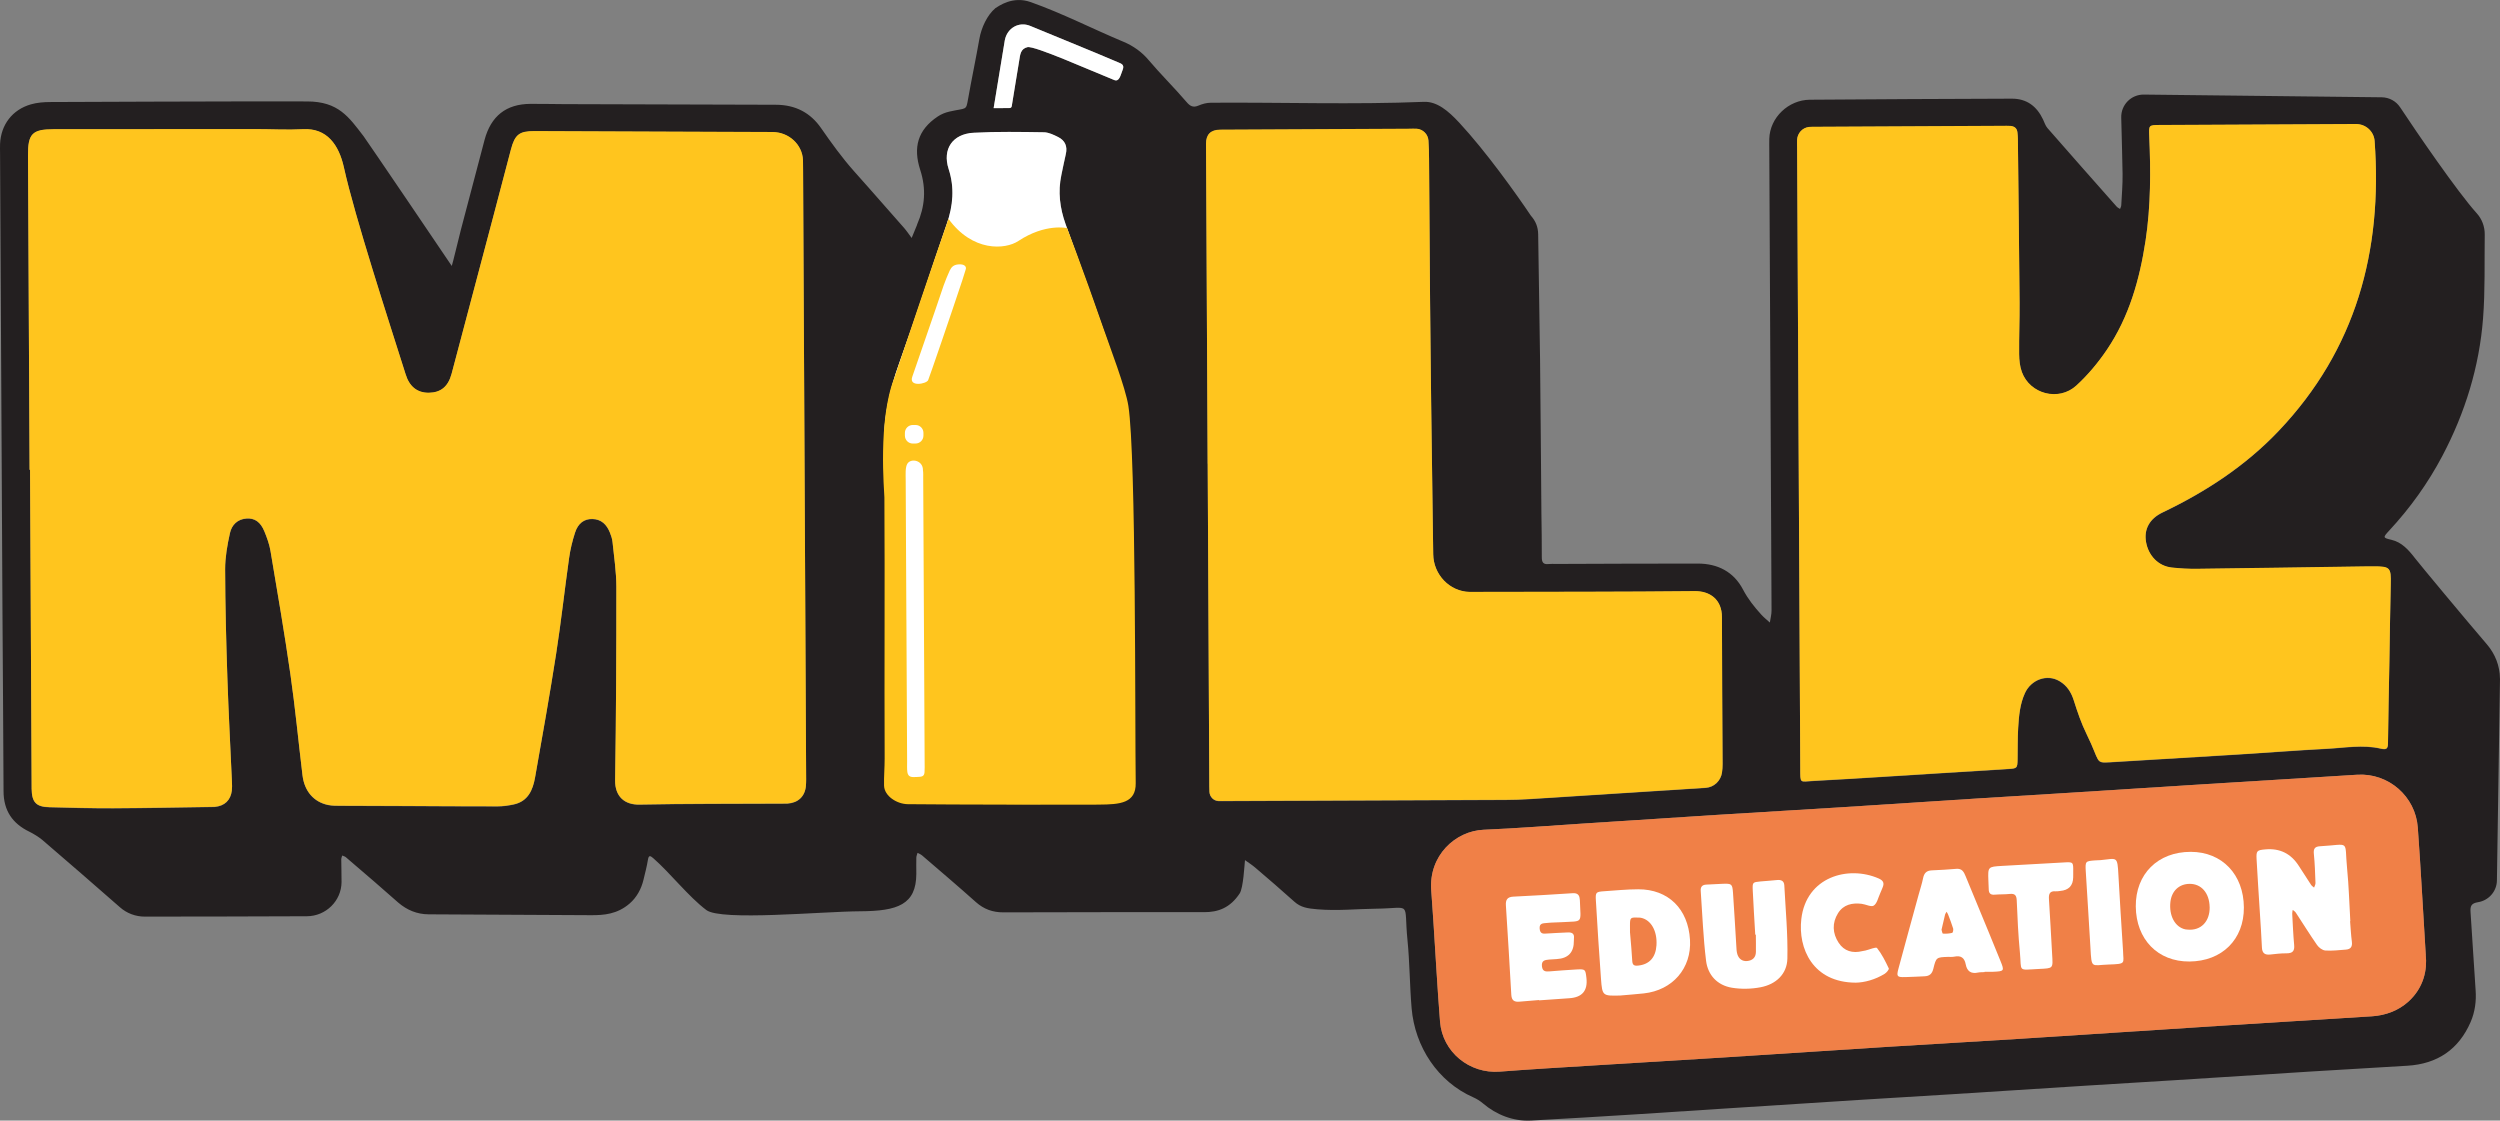 <?xml version="1.0" encoding="UTF-8"?>
<svg id="Layer_2" data-name="Layer 2" xmlns="http://www.w3.org/2000/svg" viewBox="0 0 874.69 392.08">
  <rect x="0" y="0" width="874.69" height="392.08" fill="#808080" stroke="none"/>
  <defs>
    <style>
      .cls-1 {
        fill: #f08047;
      }

      .cls-1, .cls-2, .cls-3, .cls-4 {
        stroke-width: 0px;
      }

      .cls-2 {
        fill: #ffc51e;
      }

      .cls-3 {
        fill: #fff;
      }

      .cls-4 {
        fill: #231f20;
      }
    </style>
  </defs>
  <g id="Layer_1-2" data-name="Layer 1">
    <g>
      <path class="cls-4" d="M874.69,237.36s-.82,55.3-1.08,70.72c-.06,3.79-2.86,6.98-6.61,7.58-2.31.37-2.77,1.3-2.62,3.4.65,9.13,1.12,18.28,1.78,27.41.28,3.77-.23,7.59-1.73,11.07-4.19,9.67-11.67,14.68-22.09,15.33-11.06.69-22.13,1.3-33.19,1.99-15.96,1-31.92,2.04-47.88,3.05-10.18.64-20.36,1.23-30.54,1.88-15.96,1.01-31.92,2.05-47.88,3.06-10.18.64-20.37,1.22-30.55,1.87-15.96,1.01-31.92,2.04-47.87,3.07-10.81.7-21.61,1.44-32.42,2.11-12.11.75-24.23,1.51-36.34,2.15-6.19.32-12.12-1.99-16.83-6.01-.99-.84-2.15-1.57-3.37-2.11-12.4-5.44-20.44-17.69-21.58-31.18-.67-7.93-.66-15.97-1.44-23.77-1.4-14.01,1.87-11.19-11.05-11.05-6.85.08-13.37.81-20.49.21-3.4-.29-5.79-.63-8.05-2.67-4.49-4.05-9.09-7.98-13.68-11.91-1.12-.96-2.39-1.76-3.59-2.63-.19,1.66-.57,9.7-1.85,11.65-3.32,5.05-7.54,6.57-12.37,6.56-23.44-.02-46.88,0-70.32.07-3.71.01-6.82-1.1-9.62-3.6-6.2-5.54-12.54-10.92-18.84-16.34-.45-.38-1.04-.59-1.57-.88-.15.56-.4,1.12-.42,1.68-.05,1.89,0,3.78,0,5.67-.04,10.75-6.52,13.02-19.58,13.09-13.52.07-48.7,3.48-53.89-.43-6.24-4.69-12.69-13.02-18.58-18.15-1.02-.89-1.58-1.13-1.85.55-.38,2.35-1,4.67-1.55,6.98-.76,3.22-2.38,6.21-4.88,8.36-4.3,3.71-8.95,4.09-13.58,4.06-18.9-.1-37.8-.23-56.7-.3-4.12-.02-7.61-1.5-10.68-4.13-2.77-2.38-5.49-4.82-8.25-7.22-3.33-2.89-6.68-5.77-10.04-8.62-.35-.3-.85-.41-1.29-.61-.12.45-.33.91-.33,1.36,0,2.65.12,5.29.1,7.94-.05,6.61-5.51,11.92-12.12,11.95-18.91.11-37.83.09-56.74.13-3.19,0-6.27-1.15-8.66-3.26-9-7.9-18.05-15.74-27.14-23.54-1.15-.99-3.24-2.27-4.61-2.93-5.9-2.86-8.97-7.39-8.99-14.12-.07-21.05-.27-42.09-.38-63.14C.55,160.4.29,107.08.02,53.77c0-1.13-.05-2.27,0-3.4.29-6.73,4.31-12.02,10.83-13.87,2.14-.61,4.46-.79,6.7-.8,23.57-.12,47.14-.17,70.71-.23,6.43-.02,12.86-.01,19.28.02,10.87.05,14.48,5.41,19.68,12.19,1.01,1.32,30.66,45.04,30.84,45.37.21-.39,2.56-10.25,3.2-12.69,2.76-10.46,5.49-20.93,8.27-31.39,2.23-8.38,7.57-12.58,16.05-12.63,3.91-.02,7.81.07,11.72.09,24.7.08,49.39.17,74.09.22,7.05.01,12.21,2.88,15.88,8.16,3.6,5.18,7.29,10.31,11.48,15.03,1.69,1.91,3.39,3.81,5.08,5.72,4.17,4.72,8.35,9.44,12.48,14.18.96,1.11,1.78,2.34,2.66,3.52.61-1.48,1.22-2.96,1.83-4.45.05-.12.06-.25.11-.36,2.7-6.21,3.22-12.33,1.05-19.03-2.53-7.81-.89-13.97,6.12-18.65,1.25-.84,2.68-1.41,4.15-1.74,6-1.37,5.73-.2,6.47-4.36,1.22-6.94,2.75-14.16,3.97-21.1.68-3.87,2.69-8.28,5.63-10.75,1.12-.65,5.96-4.35,12.34-2.08,11.21,3.98,21.62,9.36,32.49,13.9,3.39,1.42,6.41,3.58,8.77,6.4,3.89,4.63,9.28,9.99,13.2,14.6,1.25,1.48,2.32,2.11,4.19,1.31,1.39-.59,2.84-1,4.35-1.01,24.54-.18,50.02.7,74.54-.31,4.57-.19,8.52,3.14,12.35,7.26,9.34,10.05,19.94,24.9,25.09,32.57,1.67,1.87,2.51,3.95,2.55,6.49.18,14.61.49,29.22.66,43.84.21,17.89.31,35.79.47,53.69.05,5.17.18,10.33.14,15.5-.01,1.8.56,2.57,2.39,2.36.87-.1,1.76-.02,2.65-.03,16.51-.05,33.02-.15,49.54-.13,6.97,0,12.58,2.88,15.84,9.12,1.73,3.31,3.96,6.09,6.41,8.78.9.99,1.97,1.83,2.96,2.73.21-1.41.6-2.82.59-4.23-.24-53.69-.52-107.39-.79-161.08,0-1.32-.04-2.64,0-3.95.22-7.46,6.73-13.6,14.19-13.66,23.56-.2,47.12-.28,70.67-.37,5.23-.02,8.75,2.67,10.93,7.3.48,1.01.82,2.17,1.53,2.98,8.04,9.21,16.14,18.36,24.24,27.51.3.34.78.54,1.17.8.15-.43.4-.85.42-1.29.19-3.65.51-7.29.46-10.94-.05-3.75-.29-12.67-.47-19.75-.12-4.45,3.48-8.1,7.93-8.04,19.52.22,68.5.78,83.21.95,2.61.03,5.03,1.35,6.46,3.53,5.56,8.43,20.07,29.63,26.76,37.02,1.85,2.04,2.85,4.69,2.82,7.44-.13,9.76.17,19.56-.58,29.28-1.31,17.01-6.27,33.08-14.24,48.19-5.02,9.52-11.25,18.2-18.57,26.1-2.3,2.48-2.28,2.56.8,3.28,3.51.82,5.94,3.49,8.13,6.35,1.58,2.06,18,21.8,25.21,30.2,2.87,3.34,4.55,7.55,4.57,11.96M10.32,164.43h.19c.19,37.06.37,74.11.56,111.17,0,.13,0,.25,0,.38.06,4.78,1.55,6.39,6.24,6.5,7.43.18,14.86.4,22.29.37,11.47-.05,22.93-.3,34.4-.46.38,0,.76,0,1.13-.03,3.43-.31,5.57-2.31,5.98-5.71.12-.99.09-2.02.04-3.02-.53-12.08-1.19-24.15-1.59-36.23-.42-12.71-.76-25.43-.79-38.15-.01-4.23.76-8.52,1.68-12.67.62-2.82,2.59-4.9,5.83-5.11,2.83-.18,4.87,1.19,6.23,4.52.9,2.2,1.74,4.49,2.13,6.83,2.42,14.4,4.91,28.79,6.98,43.24,1.68,11.71,2.8,23.51,4.22,35.26.67,5.54,3.92,9.33,8.96,10.38,1.46.3,3.01.27,4.51.28,7.18.05,14.37.05,21.55.08,11.09.05,22.18.14,33.26.12,1.87,0,3.78-.28,5.61-.67,5.01-1.08,6.69-5.04,7.47-9.41,2.55-14.37,5.11-28.75,7.36-43.17,1.75-11.19,2.97-22.46,4.56-33.68.42-2.97,1.14-5.94,2.06-8.8,1.06-3.32,3.19-4.85,6.02-4.81,3.2.05,5.06,1.94,6.18,4.72.42,1.04.8,2.15.92,3.26.53,5.26,1.35,10.52,1.35,15.78.02,22.55-.09,45.11-.43,67.66-.08,5.69,3.35,8.6,8.49,8.5,16.63-.33,33.28-.26,49.92-.34.63,0,1.26.02,1.89-.02,3.71-.25,6.09-2.47,6.44-6.12.14-1.5.08-3.02.08-4.53-.35-70.34-.71-140.68-1.06-211.02,0-1.13.01-2.27-.03-3.4-.22-5.55-5.01-9.83-10.56-9.86-27.81-.14-55.62-.25-83.43-.33-5.29-.02-6.82,1.23-8.2,6.42-2.03,7.66-4.03,15.33-6.05,23-4.89,18.49-9.77,36.98-14.7,55.46-1.21,4.53-3.81,6.61-7.97,6.66-4.04.04-6.8-2.14-8.13-6.51-5.94-18.81-17.72-54.88-21.58-72.32-1.75-7.91-5.94-13.82-14.24-13.38-5.53.3-11.09-.03-16.63-.03-23.57,0-47.14,0-70.7.04-7.48.01-9,1.59-8.96,9.14.18,36.68.37,73.36.55,110.05M629.31,159.52c.18,36.43.36,72.86.56,109.29.03,5.6-.28,4.73,4.65,4.47,14.71-.79,29.42-1.77,44.13-2.68,8.04-.5,16.09-.99,24.13-1.5,2.98-.19,3.06-.31,3.12-3.4.06-3.65-.01-7.31.21-10.96.25-4.16.61-8.33,2.36-12.17,2.13-4.69,7.72-6.83,12.14-4.18,2.56,1.54,4.03,3.8,4.95,6.7,1.28,4.05,2.65,8.09,4.53,11.9,4.85,9.85,2.77,10.08,8.23,9.76,14.96-.88,29.92-1.79,44.88-2.72,10.31-.64,20.6-1.46,30.91-1.99,6.26-.32,12.57-1.52,18.81-.07,2.18.51,2.56-.03,2.58-2.03.1-9.45.32-18.89.49-28.33.16-9.07.25-18.14.47-27.2.14-5.74-.22-6.2-6.01-6.18-1.13,0-2.27,0-3.4.02-19.4.28-38.8.6-58.21.83-3.02.04-6.05-.11-9.05-.45-4.64-.53-8.11-4.12-8.95-8.94-.78-4.45,1.21-8.15,5.76-10.33,15.13-7.23,29.02-16.3,40.61-28.5,27.1-28.52,36.42-63.03,33.6-101.48-.25-3.36-3.12-5.93-6.49-5.91-22.95.1-45.91.22-68.86.34-3.63.02-3.67.06-3.5,3.85.53,12.23.56,24.43-1.28,36.58-2.07,13.57-5.74,26.63-13.5,38.13-3.07,4.55-6.69,8.9-10.74,12.6-6.18,5.64-16.23,2.96-19.04-4.74-.72-1.96-.94-4.19-.96-6.29-.06-6.04.2-12.09.15-18.13-.15-19.03-.38-38.06-.59-57.08,0-.75-.08-1.51-.15-2.26-.13-1.51-1.04-2.23-2.48-2.34-.88-.06-1.76-.04-2.65-.03-21.68.11-43.36.22-65.05.33-.94,0-1.88-.04-2.81.07-2.29.27-4.01,2.22-4.11,4.52-.04.91,0,1.83.01,2.75.18,35.92.36,71.85.54,107.77M422.54,162.29c.19,37.05.37,74.11.56,111.16,0,1.22,0,2.45.06,3.67.08,1.7,1.42,3.11,3.12,3.19.88.04,1.76.02,2.65.01,32.64-.13,65.29-.25,97.93-.4,2.76-.01,5.52-.11,8.27-.28,20.54-1.3,41.07-2.64,61.61-3.94,2.96-.19,5.33-2.45,5.75-5.39.14-.95.2-1.92.2-2.88-.07-17.14-.22-34.28-.22-51.42,0-6.25-4.26-9.18-9.53-9.12-24.83.26-49.66.21-74.48.27-1.41,0-2.83.04-4.24.01-7.09-.13-12.68-6.11-12.77-13.19-.23-17.92-.5-35.85-.73-53.77-.15-11.59-.27-23.18-.37-34.78-.14-16.64-.23-33.27-.36-49.91-.02-2.1-.06-4.2-.21-6.29-.15-2.17-1.9-3.95-4.07-4.11-.88-.06-1.76-.01-2.65,0-22.06.11-44.11.22-66.17.33q-4.94.03-4.93,4.92c.19,37.31.38,74.61.56,111.92M848.72,334.15c-.97-15.7-1.74-30.16-2.79-44.6-.79-10.92-10.26-19.16-21.19-18.49-8.12.5-16.24,1.02-24.37,1.52-9.93.62-19.86,1.22-29.78,1.84-16.21,1.02-32.42,2.07-48.63,3.09-9.93.63-19.86,1.21-29.79,1.84-15.71,1-31.41,2.06-47.12,3.05-14.83.93-29.67,1.78-44.5,2.72-15.58.98-31.16,2.02-46.74,3.03-11.56.75-23.11,1.67-34.69,2.16-9.96.43-19.29,9.09-18.36,21.2.29,3.77.53,7.54.78,11.3.76,11.56,1.38,23.13,2.3,34.67.85,10.61,10.3,18.27,20.86,17.46,11.3-.87,22.61-1.53,33.92-2.23,14.7-.92,29.41-1.78,44.12-2.71,19.48-1.24,38.95-2.55,58.42-3.78,15.21-.96,30.42-1.8,45.63-2.77,23.62-1.5,47.24-3.09,70.86-4.6,17.43-1.12,34.87-2.15,52.3-3.27,4.67-.3,9.22-1.99,12.69-5.13,5.47-4.95,6.63-11.3,6.07-16.31M364.02,281.4s0-.1,0-.15c7.56-.04,15.12-.07,22.68-.12,7.47-.05,10.11-2.63,10.01-9.95-.29-20.53-.7-41.05-.94-61.58-.22-18.62.04-37.25-.54-55.85-.24-7.57-1.41-15.09-3.75-22.29-5.79-17.81-12.37-35.37-18.66-53.03-1.98-5.57-2.7-11.24-1.47-17.08.52-2.46,1-4.93,1.57-7.38.64-2.72-.29-4.77-2.72-5.97-1.55-.77-3.27-1.62-4.93-1.64-8.18-.12-16.38-.27-24.55.16-7.43.38-11.06,5.71-8.8,12.68,2.13,6.57,1.54,12.84-.64,19.2-5.55,16.18-10.78,32.47-16.6,48.55-3.75,10.39-5.96,20.86-5.23,31.92.16,2.48.36,4.95.38,7.43.2,32.62.36,65.24.5,97.86.01,3.27-.3,6.54-.21,9.81.1,3.84,3.19,6.94,7.03,6.99,15.62.19,31.24.29,46.86.43M347.65,37.84l5.46-.03c.94,0,.89-.73.98-1.3.54-3.6,1.87-11.19,2.51-15.33.34-2.18.49-4.09,2.87-4.68,2.43-.6,21.87,8.1,30.39,11.51,1.79.71,2.18-1.71,2.93-3.57.74-1.83-.49-2.17-1.66-2.67-10.27-4.39-20.35-8.4-30.66-12.7-3.98-1.66-8.11.76-8.91,5"/>
      <path class="cls-1" d="M848.72,334.15c-.97-15.7-1.74-30.16-2.79-44.6-.79-10.92-10.26-19.16-21.19-18.49-8.12.5-16.24,1.02-24.37,1.52-9.93.62-19.86,1.22-29.79,1.84-16.21,1.02-32.42,2.07-48.63,3.09-9.93.63-19.86,1.21-29.79,1.84-15.71,1-31.41,2.06-47.12,3.05-14.83.93-29.66,1.78-44.5,2.72-15.58.98-31.16,2.02-46.74,3.03-11.56.75-23.11,1.67-34.69,2.16-9.96.43-19.29,9.09-18.36,21.2.29,3.77.53,7.54.78,11.3.76,11.56,1.38,23.13,2.3,34.67.85,10.61,10.3,18.27,20.86,17.46,11.3-.87,22.61-1.53,33.92-2.23,14.7-.92,29.41-1.78,44.12-2.71,19.48-1.24,38.95-2.55,58.42-3.78,15.21-.96,30.42-1.8,45.63-2.77,23.62-1.5,47.24-3.09,70.86-4.6,17.43-1.12,34.87-2.15,52.3-3.27,4.67-.3,9.22-1.99,12.69-5.13,5.47-4.95,6.63-11.3,6.07-16.31"/>
      <path class="cls-2" d="M10.32,164.34h.19c.19,37.06.37,74.11.56,111.17,0,.13,0,.25,0,.38.06,4.78,1.55,6.39,6.24,6.5,7.43.18,14.86.4,22.29.37,11.47-.05,22.93-.3,34.4-.46.38,0,.76,0,1.13-.03,3.43-.31,5.57-2.31,5.98-5.71.12-.99.09-2.02.04-3.02-.53-12.08-1.19-24.15-1.59-36.23-.42-12.71-.76-25.43-.79-38.15-.01-4.23.76-8.52,1.68-12.67.62-2.82,2.59-4.9,5.83-5.11,2.83-.18,4.87,1.19,6.23,4.52.9,2.2,1.74,4.49,2.13,6.83,2.42,14.4,4.91,28.79,6.98,43.24,1.68,11.71,2.8,23.51,4.22,35.26.67,5.54,3.92,9.33,8.96,10.38,1.46.3,3.01.27,4.51.28,7.18.05,14.37.05,21.55.08,11.09.05,22.18.14,33.26.12,1.87,0,3.78-.28,5.61-.67,5.01-1.08,6.69-5.04,7.47-9.41,2.55-14.37,5.11-28.75,7.36-43.17,1.75-11.19,2.97-22.46,4.56-33.68.42-2.97,1.14-5.94,2.06-8.8,1.06-3.32,3.19-4.85,6.02-4.81,3.21.05,5.06,1.94,6.18,4.72.42,1.04.8,2.15.92,3.26.53,5.26,1.35,10.52,1.35,15.78.02,22.55-.09,45.11-.43,67.66-.08,5.69,3.35,8.6,8.49,8.5,16.63-.33,33.28-.26,49.92-.34.63,0,1.26.02,1.89-.02,3.71-.25,6.09-2.47,6.44-6.12.14-1.5.08-3.02.08-4.53-.35-70.34-.71-140.68-1.06-211.02,0-1.13.01-2.27-.03-3.4-.22-5.55-5.01-9.83-10.56-9.86-27.81-.14-55.62-.25-83.43-.33-5.29-.02-6.82,1.23-8.2,6.42-2.03,7.66-4.03,15.33-6.05,23-4.89,18.49-9.77,36.98-14.7,55.46-1.21,4.53-3.81,6.61-7.97,6.66-4.04.04-6.8-2.14-8.13-6.51-5.94-18.81-17.72-54.88-21.58-72.32-1.75-7.91-5.94-13.82-14.24-13.38-5.53.29-11.09-.03-16.63-.03-23.57,0-47.14,0-70.7.04-7.48.01-9,1.59-8.96,9.14.18,36.68.37,73.36.55,110.05"/>
      <path class="cls-2" d="M629.31,159.43c.18,36.43.36,72.86.56,109.29.03,5.6-.28,4.73,4.65,4.47,14.71-.79,29.42-1.77,44.13-2.68,8.04-.5,16.09-.99,24.13-1.5,2.98-.19,3.06-.31,3.12-3.4.06-3.65-.01-7.31.21-10.96.25-4.16.61-8.33,2.36-12.17,2.13-4.69,7.72-6.83,12.14-4.18,2.57,1.54,4.03,3.8,4.95,6.7,1.28,4.05,2.65,8.09,4.53,11.9,4.85,9.85,2.77,10.08,8.23,9.76,14.96-.88,29.92-1.79,44.88-2.72,10.31-.64,20.6-1.46,30.91-1.99,6.26-.32,12.57-1.52,18.81-.07,2.18.51,2.56-.03,2.58-2.03.1-9.45.32-18.89.49-28.33.16-9.07.25-18.14.48-27.2.14-5.74-.22-6.2-6.01-6.18-1.13,0-2.27,0-3.4.02-19.4.28-38.8.6-58.21.83-3.02.04-6.05-.11-9.05-.45-4.64-.53-8.11-4.12-8.95-8.94-.78-4.45,1.21-8.15,5.76-10.33,15.13-7.23,29.02-16.3,40.61-28.5,27.1-28.52,36.42-63.03,33.6-101.48-.25-3.36-3.12-5.93-6.49-5.91-22.95.1-45.91.22-68.86.34-3.63.02-3.67.06-3.5,3.85.53,12.23.56,24.43-1.28,36.58-2.07,13.57-5.74,26.63-13.5,38.13-3.07,4.55-6.69,8.9-10.74,12.6-6.18,5.64-16.23,2.96-19.04-4.74-.72-1.96-.94-4.19-.96-6.29-.06-6.04.2-12.09.15-18.13-.15-19.03-.38-38.06-.59-57.08,0-.75-.08-1.51-.15-2.26-.13-1.51-1.04-2.23-2.48-2.34-.88-.06-1.76-.04-2.65-.03-21.68.11-43.36.22-65.05.33-.94,0-1.88-.04-2.81.07-2.29.27-4.01,2.22-4.11,4.52-.04.91,0,1.83.01,2.75.18,35.92.36,71.85.54,107.77"/>
      <path class="cls-2" d="M422.54,162.2c.19,37.06.37,74.11.56,111.16,0,1.22,0,2.45.06,3.67.08,1.7,1.42,3.11,3.12,3.19.88.04,1.76.02,2.65.01,32.64-.13,65.29-.25,97.93-.4,2.76-.01,5.52-.11,8.27-.28,20.54-1.3,41.07-2.64,61.61-3.94,2.96-.19,5.33-2.45,5.75-5.39.14-.95.2-1.92.2-2.88-.07-17.14-.22-34.28-.22-51.42,0-6.25-4.26-9.18-9.53-9.12-24.83.26-49.66.21-74.48.27-1.41,0-2.83.04-4.24.01-7.09-.13-12.68-6.11-12.77-13.19-.23-17.92-.5-35.85-.73-53.77-.15-11.59-.27-23.18-.37-34.78-.14-16.64-.23-33.27-.36-49.91-.02-2.1-.06-4.2-.21-6.29-.15-2.17-1.9-3.95-4.07-4.11-.88-.06-1.76-.01-2.65,0-22.06.11-44.12.22-66.17.33q-4.94.03-4.93,4.92c.19,37.31.38,74.61.56,111.92"/>
      <path class="cls-3" d="M364.01,281.31s0-.1,0-.15c7.56-.04,15.12-.07,22.68-.12,7.47-.05,10.11-2.63,10.01-9.95-.29-20.53-.7-41.05-.94-61.58-.22-18.62.04-37.25-.54-55.85-.24-7.57-1.41-15.09-3.76-22.29-5.79-17.81-12.37-35.37-18.66-53.03-1.98-5.57-2.7-11.24-1.47-17.08.52-2.46,1-4.93,1.57-7.38.64-2.72-.29-4.77-2.72-5.97-1.55-.77-3.27-1.62-4.93-1.64-8.18-.12-16.38-.27-24.55.16-7.43.38-11.06,5.71-8.8,12.68,2.13,6.57,1.54,12.84-.64,19.2-5.55,16.18-10.78,32.47-16.6,48.55-3.75,10.39-5.96,20.86-5.23,31.92.16,2.48.36,4.95.38,7.43.2,32.62.36,65.24.5,97.86.01,3.27-.3,6.54-.21,9.81.1,3.84,3.19,6.94,7.03,6.99,15.62.19,31.24.29,46.86.43"/>
      <path class="cls-2" d="M384.61,281.51c7.21-.05,12.85-.46,12.75-7.52-.28-19.81.17-114.45-2.57-131.99-1-6.4-6.54-20.79-8.65-26.9-7.3-21.11-12.8-35.28-12.8-35.28,0,0-7.52-1.8-17.06,4.51-4.58,3.03-16,3.86-24.43-7.76-5.76,16.45-12.93,37.9-18.92,55.59-5.88,14.67-3.51,39.91-3.5,41.87.19,31.39-.05,59.96.09,91.35.01,3.16-.29,6.32-.21,9.47.09,3.72,4.55,6.46,8.27,6.51,15.05.18,59.74.21,67.04.16"/>
      <path class="cls-3" d="M822.24,322.31c.2,2.38.3,4.78.62,7.15.23,1.76-.4,2.67-2.13,2.79-2.39.17-4.79.48-7.16.31-1.02-.07-2.25-1.01-2.88-1.91-2.59-3.72-4.97-7.58-7.46-11.36-.25-.38-.7-.63-1.06-.94-.07.45-.21.91-.18,1.36.2,3.64.34,7.29.68,10.93.21,2.19-.64,2.93-2.75,2.91-1.88-.02-3.77.22-5.64.42-1.89.2-2.81-.5-2.89-2.47-.17-4.02-.46-8.04-.71-12.06-.39-6.28-.83-12.57-1.16-18.85-.15-2.93.13-3.15,3.08-3.41q7.56-.68,11.68,5.75c1.43,2.23,2.85,4.46,4.31,6.66.25.38.69.65,1.05.96.17-.53.51-1.07.49-1.6-.13-3.4-.22-6.81-.57-10.18-.19-1.81.35-2.58,2.13-2.68,10.89-.61,8.48-2.45,9.5,7.76.61,6.13.77,12.31,1.13,18.47h-.07Z"/>
      <path class="cls-3" d="M785.08,317.5c.06,11.19-7.65,18.83-19.06,18.91-11.05.07-18.65-7.73-18.76-19.24-.11-11.37,7.73-19.15,19.25-19.13,10.96.02,18.51,7.94,18.57,19.47M773.1,317.34c-.09-4.89-2.9-8.14-7.02-8.1-3.65.03-6.26,2.48-6.7,6.27-.56,4.86,1.59,8.87,5.2,9.65.24.05.5.06.75.08,4.67.47,7.87-2.78,7.78-7.91"/>
      <path class="cls-3" d="M566.85,348.31c-6.12.15-6.25.16-6.7-5.81-.7-9.14-1.23-18.3-1.79-27.45-.17-2.83.03-3.03,2.78-3.22,4.01-.27,8.02-.68,12.04-.69,10.52-.02,17.47,6.85,18.11,17.67.59,9.93-6.07,17.67-16.17,18.76-2.75.3-5.5.49-8.26.74M570.31,326.34c.31,3.8.62,6.8.77,9.81.08,1.54.68,1.84,2.13,1.68,3.85-.42,6.07-2.81,6.35-7.09.32-4.98-1.88-8.9-5.43-9.63-.36-.08-.75-.06-1.13-.07-2.56-.1-2.7.03-2.71,2.7,0,1.13,0,2.26.01,2.6"/>
      <path class="cls-3" d="M694.33,340.12c-.75.05-1.53,0-2.25.15-2.47.55-3.87-.47-4.32-2.86-.43-2.3-1.68-3.2-4-2.7-.73.16-1.5.06-2.26.08-3.98.15-4.09.12-5.07,4.15-.44,1.81-1.37,2.57-3.09,2.64-2.26.1-4.52.23-6.79.28-2.84.06-3.07-.19-2.31-3.02,2.31-8.61,4.69-17.2,7.04-25.8.53-1.94,1.17-3.85,1.57-5.82.36-1.74,1.2-2.63,3.03-2.7,2.89-.11,5.77-.31,8.65-.54,1.93-.15,2.58,1.08,3.19,2.58,2.66,6.51,5.37,13,8.05,19.5,1.39,3.37,2.76,6.74,4.13,10.12,1.44,3.54,1.37,3.65-2.57,3.82-1,.04-2.01.02-3.02.02,0,.03,0,.06,0,.09M679.3,325.31c.11.32.26,1.32.49,1.34,1.07.08,2.19-.01,3.24-.26.23-.06.47-1.06.33-1.52-.5-1.66-1.15-3.27-1.76-4.89-.13-.34-.35-.65-.53-.97-.18.32-.44.61-.53.95-.42,1.68-.79,3.37-1.25,5.34"/>
      <path class="cls-3" d="M614.12,327.03c-.3-5.15-.63-10.3-.87-15.46-.13-2.9-.06-2.91,2.77-3.18,1.88-.18,3.77-.27,5.64-.48,1.5-.17,2.55.26,2.63,1.88.44,8.54,1.27,17.09,1.07,25.62-.13,5.42-4.02,8.98-9.34,10-3.26.63-6.8.71-10.08.17-5.11-.85-8.42-4.44-9.03-9.45-1-8.11-1.29-16.3-1.87-24.45-.1-1.39.53-2.12,1.95-2.18,1.89-.08,3.77-.21,5.66-.28,3.24-.12,3.46,0,3.69,3.21.44,6.15.76,12.31,1.15,18.47.06,1,.07,2.03.37,2.97.5,1.61,1.73,2.53,3.43,2.37,1.83-.17,3.03-1.2,3.06-3.18.03-2.01-.01-4.02-.02-6.04-.07,0-.13,0-.2,0"/>
      <path class="cls-3" d="M538.48,349.89c-2.26.18-4.51.34-6.77.56-1.81.18-2.82-.33-2.94-2.38-.58-10.42-1.22-20.84-1.89-31.26-.13-1.99.47-3,2.65-3.1,6.91-.32,13.81-.76,20.72-1.2,1.59-.1,2.37.54,2.46,2.09,0,.13.05.25.05.37.31,8.42,1.25,7.21-6.35,7.68-1.76.11-3.53.08-5.27.28-1.14.14-2.64-.04-2.45,2.01.17,1.88,1.25,1.78,2.62,1.67,2.38-.19,4.78-.23,7.16-.37,1.54-.09,2.44.41,2.21,2.13-.03.25-.02.5-.02.75q.08,6.1-6.04,6.44c-.88.05-1.76.08-2.64.17-1.44.14-2.73.3-2.49,2.39.22,1.86,1.37,1.83,2.68,1.74,3.14-.22,6.27-.52,9.41-.67,3.11-.15,3.11-.08,3.47,2.95q.79,6.7-6.02,7.12c-3.51.22-7.02.49-10.54.74,0-.05,0-.09-.01-.14"/>
      <path class="cls-3" d="M649.3,343.81c-15.09-.04-20.26-12.02-19.06-22.29,1.72-14.73,16.38-18.83,27.06-14.17,1.65.72,2.05,1.65,1.36,3.21-.3.69-.55,1.41-.87,2.09-.68,1.47-1.05,3.44-2.21,4.2-.89.58-2.78-.45-4.24-.63-3.33-.4-6.38.27-8.26,3.29-2.12,3.41-1.95,7.03.22,10.34,1.93,2.95,4.88,3.76,8.28,2.92.37-.09.75-.12,1.11-.21,1.4-.32,3.66-1.35,4.04-.87,1.69,2.13,2.93,4.65,4.11,7.13.16.34-.77,1.48-1.42,1.88-3.39,2.09-7.13,3.06-10.12,3.11"/>
      <path class="cls-3" d="M725.36,306.19c0,.25,0,.5,0,.75q-.06,4.41-4.61,4.79c-.5.04-1.01.17-1.5.12-2.14-.19-2.49.97-2.37,2.79.42,6.4.74,12.8,1.11,19.2.3,5.12.51,4.92-4.72,5.18-7.52.37-5.88,1.13-6.56-5.88-.58-6-.85-12.04-1.1-18.07-.08-1.8-.62-2.49-2.44-2.3-1.75.19-3.52.1-5.27.26-1.49.13-2.08-.51-2.09-1.91-.01-1.01-.08-2.01-.12-3.02-.18-4.83-.18-4.85,4.78-5.14,7.15-.42,14.31-.79,21.47-1.2,3.47-.2,3.47-.23,3.43,3.29,0,.38,0,.75,0,1.13,0,0,0,0,0,0"/>
      <path class="cls-3" d="M742.81,332.79c.07,4.32,1.27,4.47-5.1,4.68-6.01.2-5.91,1.66-6.31-5.86-.48-8.92-1.14-17.84-1.64-26.76-.2-3.55-.11-3.56,3.29-3.82.63-.05,1.26-.03,1.89-.09,5.77-.54,5.89-1.67,6.25,5.33.44,8.55,1.04,17.09,1.62,26.52"/>
      <path class="cls-3" d="M317.12,216.88c-.08-16.38-.17-32.77-.24-49.15,0-1.59-.21-4.24.6-5.51,1.29-2.02,5.51-1.17,5.44,2.32.14.86.08,1.76.09,2.64.17,33.15.34,66.29.5,99.44,0,.88.05,2.74-.04,3.61-.16,1.61-1.14,1.53-2.73,1.62-1.72.1-2.97.13-3.27-1.66-.16-.98-.09-2.77-.09-3.77-.09-16.51-.17-33.02-.25-49.53"/>
      <path class="cls-3" d="M320.34,155.19h-.95c-1.53.01-2.78-1.22-2.79-2.76v-.95c-.01-1.53,1.22-2.78,2.76-2.79h.95c1.53-.01,2.77,1.22,2.78,2.75v.95c.01,1.53-1.22,2.78-2.76,2.79"/>
      <path class="cls-3" d="M319.19,131.8c.47-1.48,7.64-21.97,10.95-31.88.41-1.22,1.61-4.14,2.15-5.27.61-1.26,1.37-1.99,2.98-2.14,2.14-.2,2.95.76,2.63,1.71-.51,1.52-.91,2.94-1.18,3.77-3.55,10.75-11.57,34.12-11.98,35.02-.61,1.34-6.88,2.51-5.55-1.22"/>
      <path class="cls-3" d="M347.65,37.84l5.46-.03c.94,0,.89-.73.98-1.3.54-3.6,1.87-11.19,2.51-15.33.34-2.18.49-4.09,2.87-4.68,2.43-.6,21.87,8.1,30.39,11.51,1.79.71,2.18-1.71,2.93-3.57.74-1.83-.49-2.17-1.66-2.67-10.27-4.39-20.35-8.4-30.66-12.7-3.98-1.66-8.11.76-8.91,5l-3.91,23.76Z"/>
    </g>
  </g>
</svg>